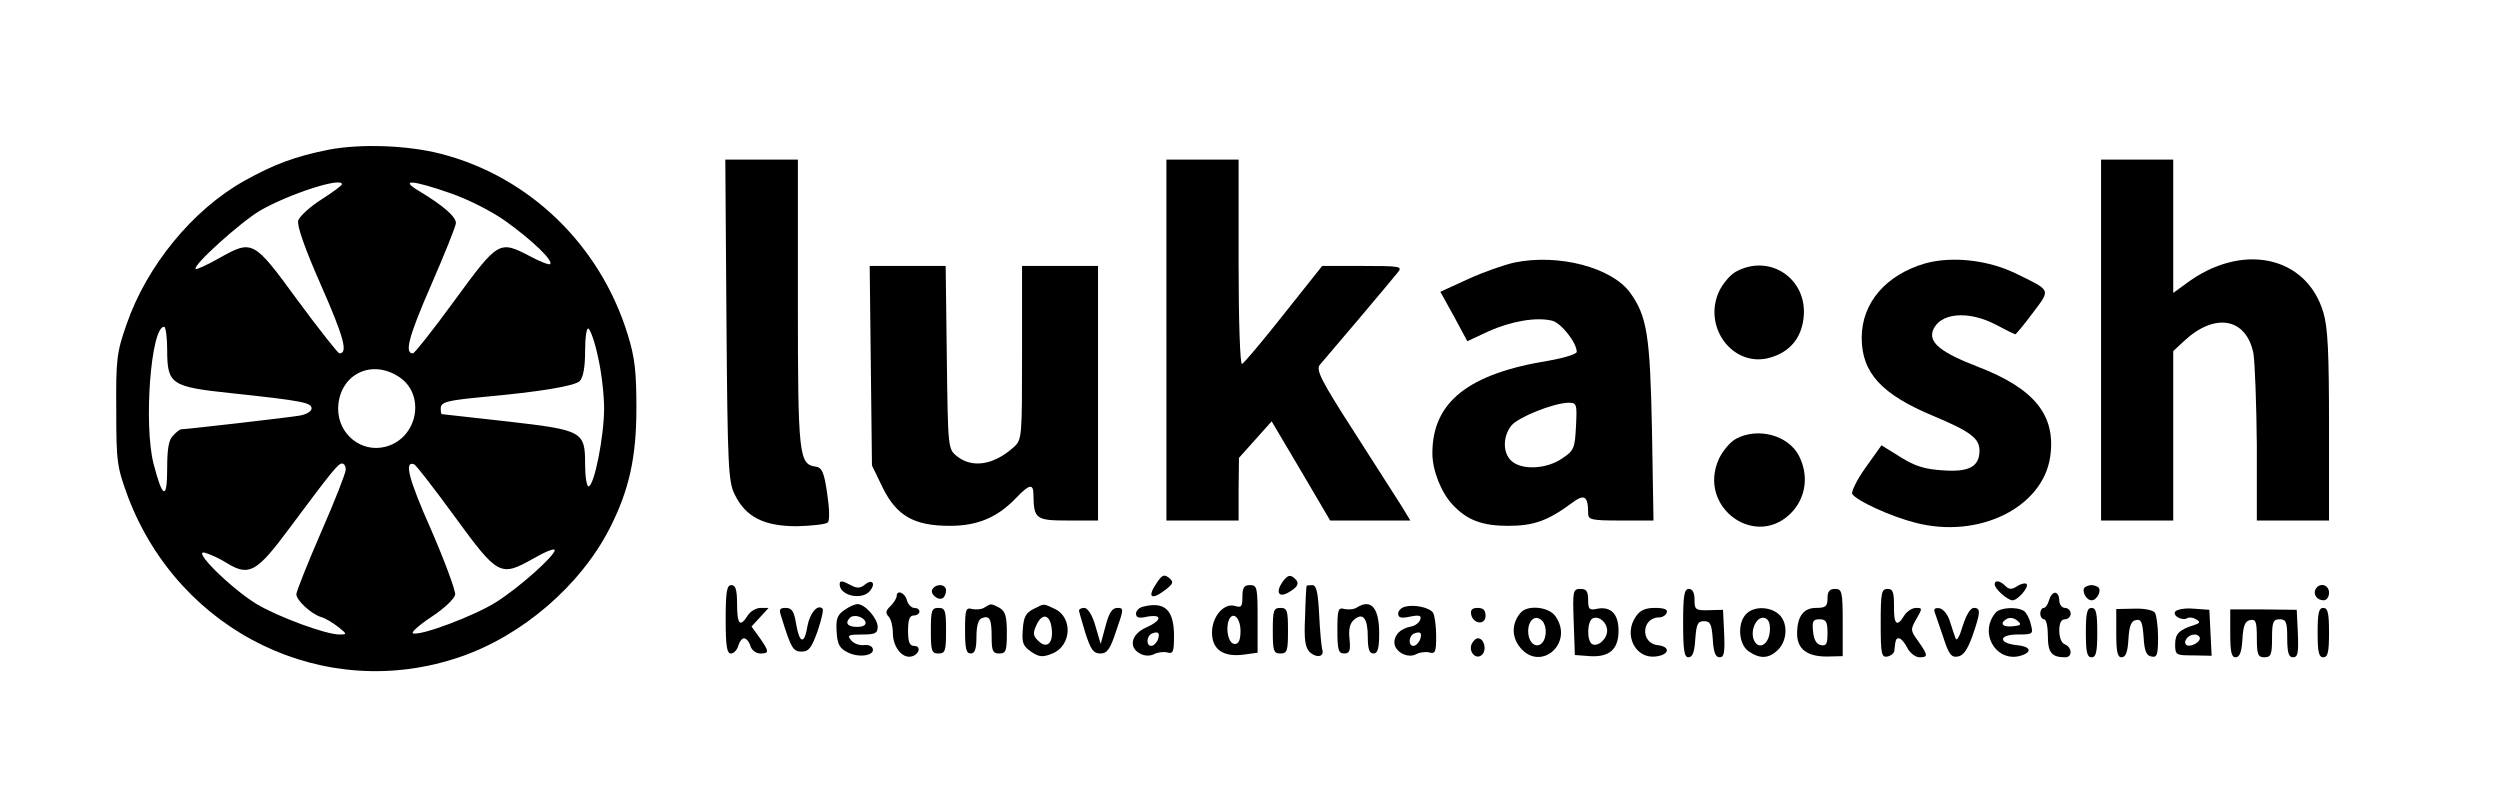 <?xml version="1.0" standalone="no"?>
<!DOCTYPE svg PUBLIC "-//W3C//DTD SVG 20010904//EN"
 "http://www.w3.org/TR/2001/REC-SVG-20010904/DTD/svg10.dtd">
<svg version="1.0" xmlns="http://www.w3.org/2000/svg"
 width="658pt" height="213pt" viewBox="0 0 658 213"
 preserveAspectRatio="xMidYMid meet">

<g transform="translate(0,213) scale(0.1,-0.1)"
fill="#000000" stroke="none">
<path d="M865 1736 c-89 -18 -143 -38 -222 -82 -136 -76 -257 -224 -310 -378
-26 -74 -28 -93 -27 -226 0 -137 2 -149 31 -228 136 -358 519 -543 874 -421
164 56 317 188 394 339 51 100 70 187 70 315 0 97 -4 134 -23 195 -73 236
-259 415 -491 475 -89 23 -212 27 -296 11z m35 -91 c0 -3 -24 -21 -54 -40 -30
-19 -57 -44 -61 -55 -4 -13 16 -71 60 -171 60 -136 72 -180 48 -179 -4 1 -54
64 -110 140 -117 160 -118 160 -209 109 -30 -17 -57 -29 -59 -27 -9 9 119 124
170 154 75 43 215 89 215 69z m287 -24 c46 -16 109 -48 145 -74 67 -48 125
-103 116 -112 -2 -3 -26 6 -52 20 -82 43 -84 42 -199 -115 -56 -77 -106 -140
-110 -140 -23 -1 -12 43 47 178 36 83 66 157 66 165 0 17 -34 46 -95 83 -56
33 -21 31 82 -5z m-747 -410 c0 -93 9 -99 170 -116 188 -20 210 -25 210 -40 0
-8 -14 -16 -32 -19 -29 -5 -299 -36 -312 -36 -2 0 -12 -7 -20 -16 -12 -11 -16
-35 -16 -87 0 -84 -12 -80 -36 13 -26 103 -7 360 28 360 4 0 8 -27 8 -59z
m1134 -21 c9 -38 16 -99 16 -135 0 -73 -26 -205 -41 -205 -5 0 -9 26 -9 58 0
87 -6 90 -207 113 -92 10 -169 19 -170 19 -2 0 -3 7 -3 15 0 17 17 21 110 30
154 14 242 29 256 42 9 10 14 36 14 79 0 37 4 63 9 59 5 -3 17 -36 25 -75z
m-527 -50 c75 -45 54 -164 -33 -186 -63 -16 -124 33 -124 100 1 87 83 132 157
86z m-137 -246 c0 -9 -29 -83 -65 -165 -36 -83 -65 -156 -65 -163 0 -16 39
-52 65 -60 11 -3 31 -15 45 -26 24 -19 24 -20 3 -20 -35 0 -161 46 -219 81
-68 42 -172 145 -134 134 14 -4 40 -16 57 -27 59 -36 79 -24 165 92 111 149
128 170 138 170 6 0 10 -7 10 -16z m287 -124 c114 -156 120 -159 207 -110 31
18 56 28 56 22 0 -15 -93 -98 -153 -136 -56 -36 -199 -90 -220 -83 -6 2 15 21
48 43 35 23 61 48 63 59 1 11 -27 87 -63 170 -60 135 -72 183 -45 173 5 -2 53
-64 107 -138z"/>
<path d="M1912 1288 c3 -389 5 -426 22 -460 29 -59 77 -83 163 -83 40 1 77 5
82 10 5 6 4 38 -2 77 -8 56 -14 68 -31 70 -43 6 -46 32 -46 431 l0 377 -95 0
-96 0 3 -422z"/>
<path d="M3070 1235 l0 -475 95 0 95 0 0 83 1 82 43 48 43 48 77 -130 77 -131
105 0 106 0 -23 38 c-13 20 -70 109 -126 197 -87 135 -100 162 -89 175 7 8 53
62 102 120 49 58 95 113 103 123 13 16 7 17 -93 17 l-106 0 -101 -127 c-56
-71 -105 -129 -110 -131 -5 -2 -9 110 -9 267 l0 271 -95 0 -95 0 0 -475z"/>
<path d="M5530 1235 l0 -475 95 0 95 0 0 223 0 223 28 26 c81 76 164 62 183
-32 4 -25 8 -134 9 -242 l0 -198 95 0 95 0 0 248 c0 195 -3 260 -15 300 -45
150 -216 185 -362 75 l-33 -24 0 175 0 176 -95 0 -95 0 0 -475z"/>
<path d="M3986 1439 c-27 -6 -82 -25 -123 -44 l-72 -33 36 -65 35 -65 56 26
c60 27 126 38 167 28 24 -6 65 -58 65 -82 0 -6 -33 -16 -72 -23 -213 -34 -308
-109 -308 -244 0 -45 23 -103 53 -135 38 -41 78 -56 147 -56 67 0 105 14 167
60 33 25 43 19 43 -27 0 -17 8 -19 86 -19 l86 0 -4 238 c-5 250 -13 299 -57
361 -48 67 -189 104 -305 80z m162 -431 c-3 -58 -5 -64 -37 -85 -41 -28 -106
-31 -133 -6 -23 21 -23 64 0 93 18 22 110 59 150 60 22 0 23 -3 20 -62z"/>
<path d="M5068 1437 c-104 -30 -168 -104 -168 -196 0 -92 52 -149 189 -206 98
-41 121 -59 121 -91 0 -42 -27 -57 -96 -52 -48 3 -74 11 -112 35 l-50 31 -42
-59 c-23 -32 -38 -64 -35 -69 11 -18 103 -60 167 -76 166 -43 334 40 354 173
16 109 -40 180 -191 238 -96 37 -128 63 -118 94 17 48 93 55 167 16 26 -14 49
-25 50 -25 2 0 23 25 46 56 48 64 50 58 -46 105 -73 35 -166 45 -236 26z"/>
<path d="M2292 1168 l3 -263 28 -58 c37 -75 83 -101 177 -101 73 0 125 22 174
73 35 37 46 39 46 9 1 -64 6 -68 91 -68 l79 0 0 335 0 335 -100 0 -100 0 0
-228 c0 -224 0 -229 -22 -249 -52 -47 -109 -56 -149 -24 -24 19 -24 21 -27
260 l-3 241 -100 0 -100 0 3 -262z"/>
<path d="M4569 1415 c-15 -8 -34 -31 -44 -51 -45 -96 38 -204 135 -175 51 15
81 51 87 104 12 102 -88 171 -178 122z"/>
<path d="M4569 975 c-15 -8 -34 -31 -44 -51 -61 -130 101 -245 195 -138 34 40
40 95 15 144 -28 55 -109 76 -166 45z"/>
<path d="M3046 598 c-28 -40 -17 -50 22 -20 20 16 22 20 9 31 -13 10 -18 8
-31 -11z"/>
<path d="M3376 599 c-19 -27 -11 -43 14 -29 27 15 32 26 16 39 -11 9 -17 7
-30 -10z"/>
<path d="M2210 592 c0 -30 59 -43 80 -17 16 20 5 32 -14 16 -11 -9 -20 -10
-35 -2 -24 13 -31 14 -31 3z"/>
<path d="M5250 592 c0 -12 34 -42 47 -42 14 0 44 35 37 43 -3 3 -15 1 -25 -6
-14 -9 -21 -9 -31 1 -14 14 -28 16 -28 4z"/>
<path d="M1910 500 c0 -70 3 -90 14 -90 7 0 16 9 19 20 3 11 10 20 15 20 6 0
14 -9 17 -20 3 -11 15 -20 26 -20 24 0 24 5 -2 42 l-21 29 23 25 22 24 -21 0
c-12 0 -27 -9 -34 -20 -20 -32 -28 -24 -28 30 0 38 -4 50 -15 50 -12 0 -15
-17 -15 -90z"/>
<path d="M2454 579 c-7 -12 15 -31 28 -23 4 3 8 12 8 20 0 17 -26 19 -36 3z"/>
<path d="M3270 559 c0 -26 -3 -29 -19 -24 -29 9 -61 -27 -61 -70 0 -44 29 -65
83 -58 l37 5 0 89 c0 82 -1 89 -20 89 -16 0 -20 -7 -20 -31z m-5 -90 c0 -24
-5 -34 -15 -34 -16 0 -25 37 -16 62 10 26 31 8 31 -28z"/>
<path d="M3439 588 c-1 -2 -3 -38 -4 -81 -3 -59 0 -81 12 -93 18 -17 40 -13
33 7 -2 8 -6 49 -8 92 -3 58 -7 77 -18 77 -8 0 -15 -1 -15 -2z"/>
<path d="M5487 584 c-9 -9 4 -34 18 -34 14 0 27 25 18 34 -4 3 -12 6 -18 6 -6
0 -14 -3 -18 -6z"/>
<path d="M6095 580 c-8 -14 3 -30 21 -30 8 0 14 9 14 20 0 21 -24 28 -35 10z"/>
<path d="M4142 493 l3 -87 40 -3 c51 -3 75 18 75 67 0 44 -20 64 -55 58 -22
-5 -25 -2 -25 23 0 23 -5 29 -20 29 -20 0 -21 -5 -18 -87z m88 -23 c0 -22 -25
-44 -40 -35 -14 9 -13 62 3 68 17 6 37 -12 37 -33z"/>
<path d="M4430 490 c0 -72 3 -90 14 -90 11 0 16 14 18 48 3 39 6 47 23 47 17
0 20 -8 23 -47 2 -35 7 -48 18 -48 12 0 14 12 12 63 l-3 62 -37 -1 c-35 -1
-38 1 -38 27 0 19 -5 29 -15 29 -12 0 -15 -17 -15 -90z"/>
<path d="M4810 555 c0 -21 -5 -25 -30 -25 -33 0 -50 -22 -50 -68 0 -40 26 -60
78 -60 l42 1 0 88 c0 82 -2 89 -20 89 -15 0 -20 -7 -20 -25z m0 -91 c0 -28 -3
-35 -17 -32 -12 2 -19 14 -21 36 -3 27 0 32 17 32 17 0 21 -6 21 -36z"/>
<path d="M4950 489 c0 -81 2 -90 18 -87 9 2 18 9 18 16 3 29 4 32 12 32 5 0
15 -11 22 -25 7 -14 22 -25 32 -25 23 0 23 5 -3 42 -21 29 -21 31 -5 59 16 28
16 29 -1 29 -10 0 -24 -9 -31 -20 -19 -32 -28 -24 -27 25 0 37 -3 45 -17 45
-16 0 -18 -10 -18 -91z"/>
<path d="M2360 561 c0 -5 -7 -17 -16 -26 -13 -12 -14 -19 -5 -28 6 -6 11 -26
11 -43 0 -36 24 -67 48 -62 21 4 28 28 8 28 -12 0 -16 10 -16 40 0 29 4 40 15
40 8 0 15 5 15 10 0 6 -6 10 -14 10 -7 0 -16 9 -19 20 -5 20 -27 29 -27 11z"/>
<path d="M5393 550 c-3 -11 -9 -20 -14 -20 -5 0 -9 -7 -9 -15 0 -8 5 -15 10
-15 6 0 10 -20 10 -44 0 -44 10 -56 46 -56 19 0 18 26 -1 34 -9 3 -15 18 -15
36 0 20 5 30 15 30 8 0 15 7 15 15 0 8 -7 15 -15 15 -8 0 -15 9 -15 20 0 11
-5 20 -11 20 -6 0 -13 -9 -16 -20z"/>
<path d="M2222 524 c-19 -13 -22 -24 -20 -57 2 -34 8 -44 31 -55 30 -14 70 -7
64 11 -2 7 -13 11 -24 9 -11 -1 -26 4 -33 13 -11 13 -7 15 29 15 34 0 41 3 41
20 0 22 -33 60 -53 60 -7 0 -23 -7 -35 -16z m56 -31 c2 -8 -6 -13 -22 -13 -25
0 -33 10 -19 24 10 10 36 3 41 -11z"/>
<path d="M2591 531 c-7 -5 -22 -6 -32 -4 -17 5 -19 -1 -19 -56 0 -48 3 -61 15
-61 11 0 15 12 15 44 0 28 5 46 14 49 21 8 26 -2 26 -50 0 -36 3 -43 20 -43
18 0 20 7 20 55 0 43 -4 56 -19 65 -23 12 -22 12 -40 1z"/>
<path d="M2720 527 c-20 -10 -26 -21 -28 -54 -3 -36 1 -44 23 -59 21 -14 30
-14 55 -4 51 21 54 96 5 118 -31 14 -25 14 -55 -1z m48 -51 c5 -39 -13 -55
-35 -33 -14 13 -15 21 -5 42 15 33 36 28 40 -9z"/>
<path d="M3008 533 c-10 -2 -18 -11 -18 -18 0 -11 8 -13 30 -8 40 7 38 -10 -2
-28 -40 -17 -49 -52 -18 -69 13 -7 26 -7 37 -2 9 5 24 7 34 5 17 -5 19 1 19
44 0 68 -25 91 -82 76z m39 -88 c-4 -8 -11 -15 -17 -15 -14 0 -13 27 3 33 16
6 21 1 14 -18z"/>
<path d="M3571 531 c-7 -5 -22 -6 -32 -4 -17 5 -19 -1 -19 -56 0 -52 3 -61 18
-61 14 0 17 7 14 38 -3 26 1 42 12 51 23 20 36 4 36 -45 0 -32 4 -44 15 -44
11 0 15 13 15 53 0 67 -21 92 -59 68z"/>
<path d="M3698 533 c-10 -2 -18 -11 -18 -18 0 -11 8 -13 31 -8 25 5 31 3 27
-8 -3 -8 -13 -16 -24 -18 -27 -5 -44 -21 -44 -42 0 -24 35 -43 57 -31 9 5 24
7 34 5 17 -5 19 1 19 43 0 27 -4 54 -8 61 -9 14 -50 23 -74 16z m39 -88 c-4
-8 -11 -15 -17 -15 -14 0 -13 27 3 33 16 6 21 1 14 -18z"/>
<path d="M2056 508 c26 -84 31 -93 54 -93 19 0 26 10 42 54 10 30 16 56 13 59
-13 13 -34 -12 -40 -47 -8 -49 -21 -45 -30 9 -5 31 -11 40 -27 40 -16 0 -18
-4 -12 -22z"/>
<path d="M2450 470 c0 -53 2 -60 20 -60 18 0 20 7 20 60 0 53 -2 60 -20 60
-18 0 -20 -7 -20 -60z"/>
<path d="M2840 523 c0 -3 8 -30 17 -60 14 -43 21 -53 39 -53 18 0 26 11 42 60
20 57 20 60 3 60 -14 0 -22 -13 -31 -47 l-13 -48 -14 48 c-8 28 -20 47 -29 47
-8 0 -14 -3 -14 -7z"/>
<path d="M3350 470 c0 -53 2 -60 20 -60 18 0 20 7 20 60 0 53 -2 60 -20 60
-18 0 -20 -7 -20 -60z"/>
<path d="M3872 513 c5 -26 38 -29 38 -4 0 15 -6 21 -21 21 -14 0 -19 -5 -17
-17z"/>
<path d="M4002 517 c-23 -27 -24 -62 -2 -90 54 -68 144 10 94 81 -17 25 -74
31 -92 9z m66 -56 c-4 -36 -35 -40 -44 -7 -8 34 12 62 33 44 8 -6 13 -23 11
-37z"/>
<path d="M4306 508 c-34 -48 -2 -112 51 -106 37 4 41 26 6 30 -46 5 -43 73 4
73 9 0 18 6 20 13 3 8 -7 12 -31 12 -25 0 -39 -6 -50 -22z"/>
<path d="M4596 514 c-24 -24 -20 -80 6 -98 30 -21 54 -20 78 4 25 25 26 72 2
93 -23 21 -66 22 -86 1z m62 -48 c-4 -36 -33 -48 -43 -17 -8 27 11 62 31 54
10 -4 14 -16 12 -37z"/>
<path d="M5092 519 c3 -8 13 -38 23 -67 14 -44 21 -53 38 -50 14 2 25 17 38
53 22 63 23 75 4 75 -9 0 -20 -19 -29 -47 -8 -28 -16 -42 -19 -33 -3 8 -10 29
-15 45 -5 17 -17 32 -27 34 -12 2 -16 -2 -13 -10z"/>
<path d="M5252 517 c-46 -56 6 -136 72 -111 26 10 18 23 -16 26 -49 5 -48 28
2 28 41 0 42 1 35 27 -3 15 -12 31 -18 35 -19 12 -64 9 -75 -5z m49 -35 c-28
-4 -40 6 -21 18 9 6 20 4 29 -3 12 -10 11 -13 -8 -15z"/>
<path d="M5490 465 c0 -51 3 -65 15 -65 12 0 15 14 15 65 0 51 -3 65 -15 65
-12 0 -15 -14 -15 -65z"/>
<path d="M5570 464 c0 -49 3 -64 14 -64 11 0 16 14 18 47 2 35 7 49 20 51 14
3 17 -6 20 -45 2 -36 7 -49 21 -51 14 -3 17 4 17 50 0 29 -4 58 -8 65 -4 7
-28 12 -55 11 l-47 -1 0 -63z"/>
<path d="M5725 520 c-7 -11 19 -25 32 -17 5 3 15 2 23 -3 12 -7 11 -10 -5 -15
-40 -13 -50 -23 -50 -51 0 -28 2 -29 48 -29 l48 -1 -3 61 -3 60 -42 3 c-22 2
-44 -2 -48 -8z m65 -70 c0 -12 -28 -25 -36 -17 -9 9 6 27 22 27 8 0 14 -5 14
-10z"/>
<path d="M5870 463 c0 -48 3 -63 14 -63 11 0 16 14 18 47 2 36 7 49 21 51 14
3 17 -4 17 -47 0 -44 3 -51 20 -51 17 0 20 7 20 50 0 43 3 50 20 50 17 0 20
-7 20 -50 0 -38 4 -50 15 -50 13 0 15 11 13 63 l-3 62 -87 1 -88 0 0 -63z"/>
<path d="M6100 465 c0 -51 3 -65 15 -65 12 0 15 14 15 65 0 51 -3 65 -15 65
-12 0 -15 -14 -15 -65z"/>
<path d="M3873 434 c-8 -21 13 -42 28 -27 13 13 5 43 -11 43 -6 0 -13 -7 -17
-16z"/>
</g>
</svg>
